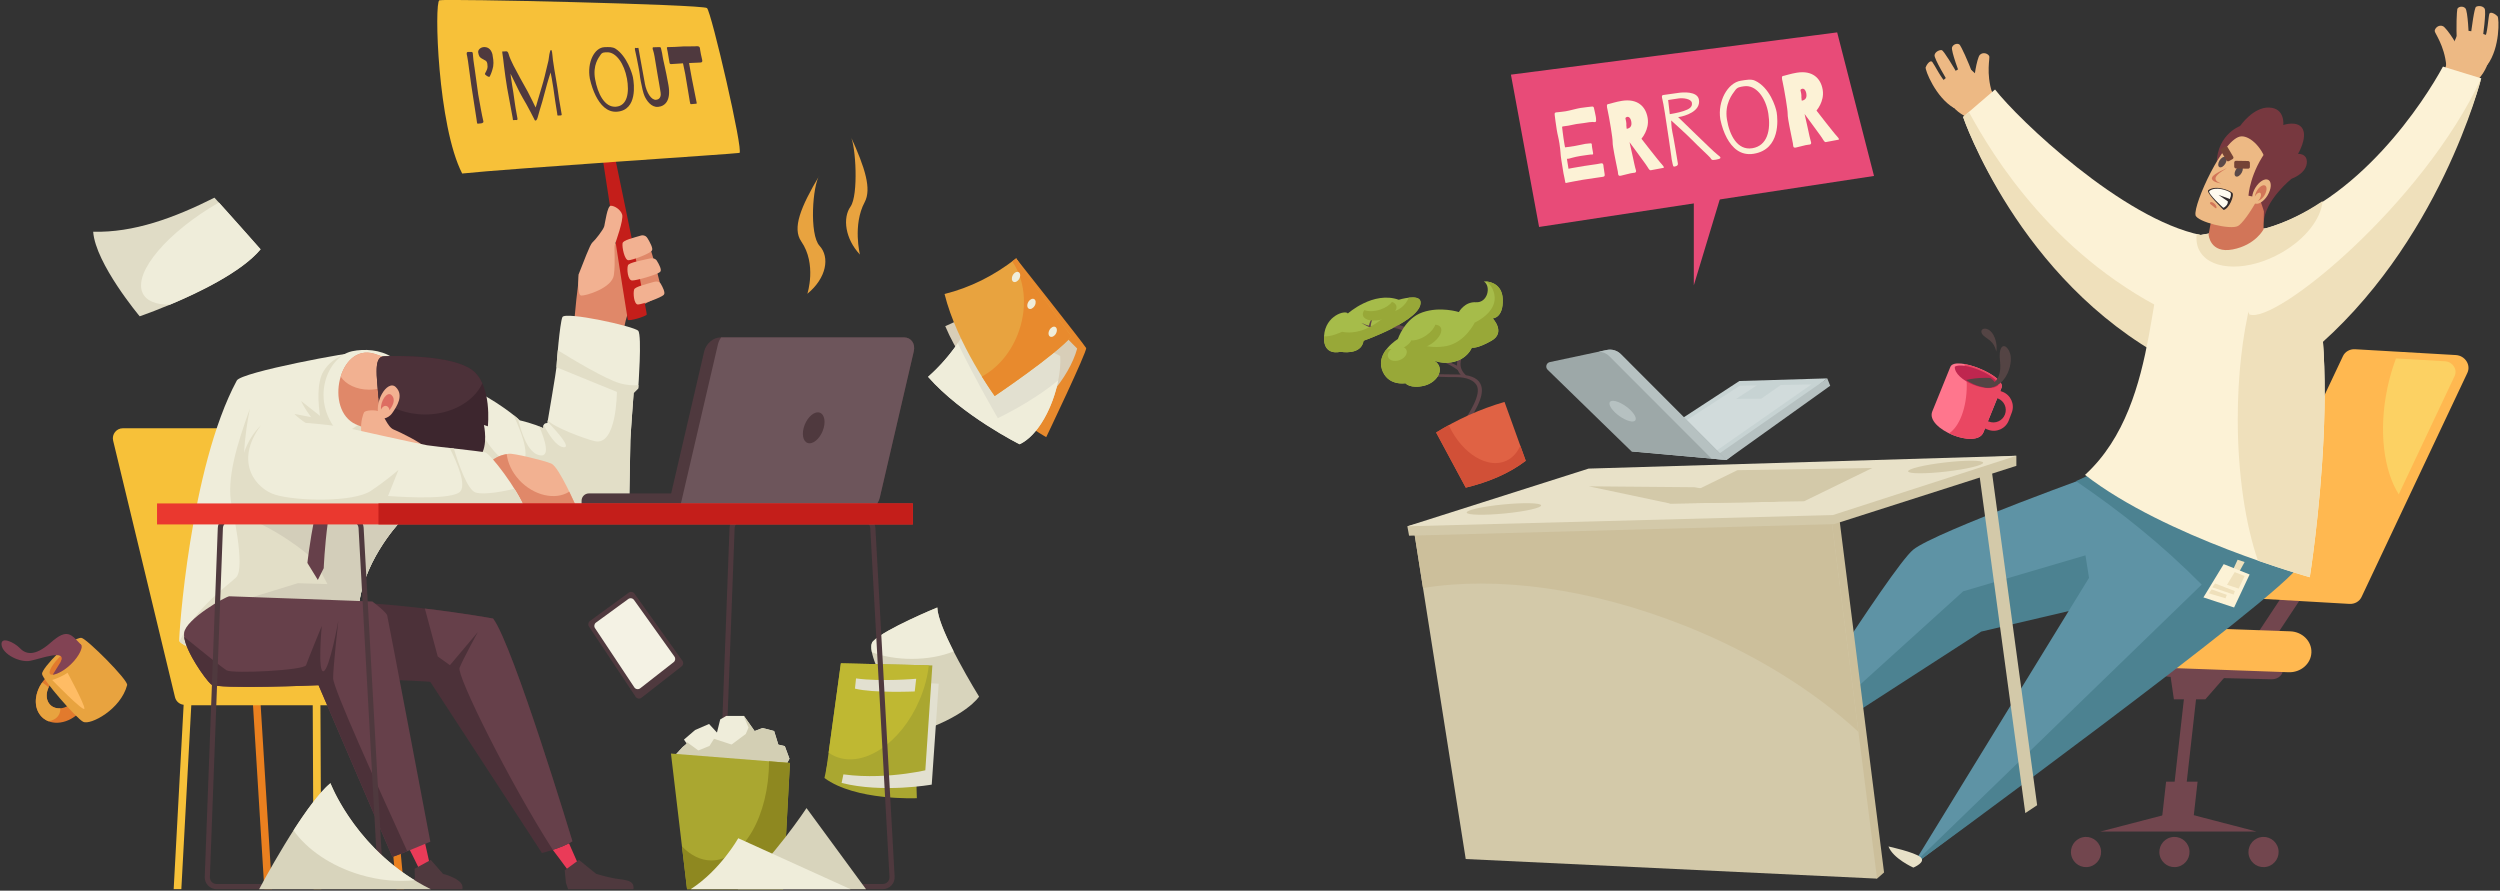 <svg width="828" height="295" viewBox="0 0 828 295" fill="none" xmlns="http://www.w3.org/2000/svg">
<rect x="0" y="0" width="828" height="295" fill="#333333" stroke="none"/>
<g clip-path="url(#clip0_151_2182)">
<path d="M651.305 22.128C652.95 22.663 657.963 28.085 660.563 31.48L651.939 39.039C645.192 36.212 642.125 28.374 643.214 27.027C644.303 25.68 649.671 21.594 651.316 22.128H651.305Z" fill="#EDB984"/>
<path d="M658.83 18.566C659.141 19.167 657.707 24.244 659.797 30.701L653.939 28.686C653.373 26.916 654.784 19.189 655.695 18.21C656.718 17.119 658.374 17.698 658.819 18.566H658.83Z" fill="#EDB984"/>
<path d="M649.105 14.881C649.483 15.359 651.75 19.924 653.528 24.978L649.171 24.834C649.171 24.834 646.126 16.862 646.515 15.693C646.904 14.524 648.549 14.179 649.094 14.881H649.105Z" fill="#EDB984"/>
<path d="M643.114 16.617C643.77 16.762 646.748 21.727 649.438 26.392L644.992 26.76C644.992 26.76 640.524 19.423 640.724 18.243C640.924 17.074 642.458 16.462 643.125 16.606L643.114 16.617Z" fill="#EDB984"/>
<path d="M647.171 35.8C641.036 32.204 637.524 23.097 637.779 22.295C638.035 21.494 639.291 19.679 639.991 20.547C640.691 21.416 643.181 26.403 644.314 27.038C645.448 27.673 652.806 30.678 652.772 30.89C652.739 31.102 647.16 35.788 647.16 35.788L647.171 35.8Z" fill="#EDB984"/>
<path d="M814.674 10.55C813.374 11.686 810.884 18.644 809.817 22.785L820.709 26.348C825.811 21.093 825.566 12.677 824.043 11.864C822.521 11.051 815.974 9.403 814.674 10.539V10.55Z" fill="#EDB984"/>
<path d="M806.361 10.227C806.305 10.895 809.606 15.014 810.217 21.772L814.819 17.62C814.652 15.771 810.328 9.214 809.106 8.669C807.739 8.068 806.45 9.248 806.372 10.227H806.361Z" fill="#EDB984"/>
<path d="M813.863 3.024C813.707 3.614 813.407 8.702 813.74 14.057L817.686 12.22C817.686 12.22 817.364 3.692 816.552 2.768C815.741 1.844 814.096 2.178 813.852 3.024H813.863Z" fill="#EDB984"/>
<path d="M820.053 2.267C819.509 2.668 818.697 8.39 818.064 13.745L822.299 12.342C822.299 12.342 823.532 3.837 822.899 2.835C822.265 1.833 820.609 1.877 820.053 2.278V2.267Z" fill="#EDB984"/>
<path d="M823.821 21.505C828.056 15.783 827.733 6.03 827.178 5.395C826.622 4.761 824.766 3.581 824.455 4.65C824.144 5.729 823.81 11.296 823.01 12.32C822.21 13.344 816.619 19.011 816.73 19.189C816.841 19.367 823.81 21.494 823.81 21.494L823.821 21.505Z" fill="#EDB984"/>
<path d="M741.142 219.326H718.213L719.992 231.617H730.417L741.142 219.326Z" fill="#72464E"/>
<path d="M728.716 219.248H724.693L719.747 263.29H723.759L728.716 219.248Z" fill="#72464E"/>
<path d="M474.599 118.707C479.923 119.441 482.713 121.2 482.713 121.2L484.013 123.471C481.368 121.289 478.222 119.709 474.599 118.707Z" fill="#60454A"/>
<path d="M660.764 29.632L650.172 38.727C650.172 38.727 668.588 92.288 718.725 118.506L728.927 77.838C702.964 72.505 668.521 39.629 660.752 29.632H660.764Z" fill="#FCF2D6"/>
<path d="M652.094 37.08L650.183 38.739C650.183 38.739 668.355 92.578 718.013 119.141L721.692 105.002C680.803 86.154 659.897 51.475 652.094 37.08Z" fill="#EFE0BB"/>
<path d="M608.471 10.728L500.418 24.722L509.743 75.166L620.674 58.277L608.471 10.728Z" fill="#E84B78"/>
<path d="M560.991 55.772V94.504L573.416 53.39L560.991 55.772Z" fill="#E84B78"/>
<path d="M451.615 112.84C450.837 117.838 443.957 116.502 443.957 116.502C443.957 116.502 438.078 118.172 438.522 111.281C438.967 104.39 445.735 102.608 446.402 103.833C446.402 103.833 454.838 96.274 463.263 99.28C463.263 99.28 470.165 97.164 470.476 99.948C471.143 105.948 451.615 112.84 451.615 112.84Z" fill="#A6BC4A"/>
<path d="M752.345 218.079L718.435 217.267C716.313 217.211 714.601 218.714 714.601 220.618C714.601 222.521 716.324 224.102 718.435 224.158L752.345 224.971C754.468 225.026 756.18 223.523 756.18 221.62C756.18 219.716 754.457 218.135 752.345 218.079Z" fill="#72464E"/>
<path d="M765.082 193.62H758.391L746.921 210.954H753.612L765.082 193.62Z" fill="#72464E"/>
<path d="M758.536 209.095L714.379 207.503C710.355 207.358 706.966 210.275 706.81 214.016C706.654 217.756 709.789 220.907 713.812 221.052L757.969 222.644C761.992 222.788 765.382 219.872 765.538 216.131C765.693 212.39 762.559 209.24 758.536 209.095Z" fill="#FFB850"/>
<path d="M813.351 117.593L779.998 115.667C778.264 115.567 776.685 116.469 775.985 117.949L740.931 192.195C739.697 194.822 741.709 197.917 744.776 198.084L778.13 200.01C779.864 200.111 781.442 199.209 782.143 197.728L817.197 123.483C818.431 120.855 816.419 117.76 813.351 117.593Z" fill="#FFB850"/>
<path d="M809.795 119.653L793.546 118.718C792.401 121.779 791.434 125.052 790.712 128.481C787.744 142.576 789.456 155.79 794.468 163.717L812.974 124.529C813.996 122.358 812.329 119.798 809.784 119.653H809.795Z" fill="#FCD163"/>
<path d="M698.43 155.512C698.43 155.512 640.958 176.064 633.645 182.064C626.32 188.065 583.953 255.853 583.953 255.853L655.306 208.728L711.078 194.177L715.401 164.842L698.43 155.512Z" fill="#5E93A5"/>
<path d="M702.32 180.506L650.216 195.836L584.03 255.731C583.986 255.798 583.953 255.853 583.953 255.853L656.173 209.184L736.707 190.291L702.32 180.517V180.506Z" fill="#4C8291"/>
<path d="M633.289 286.847C633.289 286.847 756.635 194.856 760.325 186.194C764.015 177.533 709.522 162.492 709.522 162.492L689.883 178.758L691.883 191.382L633.289 286.859V286.847Z" fill="#5E93A5"/>
<path d="M701.019 153.174L687.56 159.353C702.531 169.551 715.801 180.149 729.205 193.62L633.678 286.202L633.278 286.848C633.278 286.848 757.636 196.025 761.314 187.364C765.004 178.702 701.008 153.174 701.008 153.174H701.019Z" fill="#4C8291"/>
<path d="M690.561 157.282C717.18 177.945 764.993 191.171 764.993 191.171C764.993 191.171 778.631 106.104 760.559 77.949C757.569 73.284 727.838 76.836 721.192 79.931C709.966 85.152 717.18 132.957 690.561 157.282Z" fill="#FCF2D6"/>
<path d="M756.269 76.123C747.444 85.486 741.142 110.001 741.142 138.757C741.142 157.06 743.687 173.625 747.822 185.671C757.969 189.223 764.993 191.171 764.993 191.171C764.993 191.171 778.63 106.104 760.559 77.949C759.992 77.058 758.447 76.468 756.28 76.123H756.269Z" fill="#EFE0BB"/>
<path d="M809.106 22.05L821.787 25.947C821.787 25.947 807.361 80.398 764.326 116.168C746.499 122.659 731.85 82.324 749.678 75.834C781.187 67.284 803.093 33.195 809.106 22.05Z" fill="#FCF2D6"/>
<path d="M744.988 104.111C747.511 114.676 757.702 119.664 764.982 117.014C808.028 81.233 821.776 25.958 821.776 25.958C802.415 67.517 753.501 107.685 744.976 104.122L744.988 104.111Z" fill="#EFE0BB"/>
<path d="M609.193 171.777L470.476 175.396L621.675 291L623.997 288.963L609.193 171.777Z" fill="#CCBF9B"/>
<path d="M606.67 172.846L468.253 175.396L485.447 284.51L621.675 291L606.67 172.846Z" fill="#D3C9A9"/>
<path d="M558.234 207.325C581.163 216.487 600.813 228.856 615.495 242.383L606.67 172.846L468.253 175.407L471.298 194.767C495.316 190.781 526.614 194.711 558.223 207.336L558.234 207.325Z" fill="#CCBF9B"/>
<path d="M670.778 269.291L674.701 266.686L659.719 156.28L655.473 156.47L670.778 269.291Z" fill="#D3C9A9"/>
<path d="M526.136 158.529L466.108 174.304L466.686 177.422L607.437 173.592L667.821 154.287V150.948L526.136 158.529Z" fill="#D3C9A9"/>
<path d="M526.136 155.2L466.108 174.304L607.037 170.586L667.821 150.948L526.136 155.2Z" fill="#E8E1C8"/>
<path d="M620.119 154.989L575.428 155.724L552.833 166.756L597.512 166.022L620.119 154.989Z" fill="#D3C9A9"/>
<path d="M561.168 161.368L526.181 161.067L553.288 166.801L588.954 166.166L561.168 161.368Z" fill="#D3C9A9"/>
<path d="M576.073 126.188L540.362 149.511L571.805 152.339L605.17 125.32L576.073 126.188Z" fill="#C7D3D3"/>
<path d="M576.217 127.758L552.032 143.466L568.148 149.512L599.924 127.335L576.217 127.758Z" fill="#D1DBDB"/>
<path d="M583.041 126.878L574.995 132.099L583.286 132.066L590.932 126.733L583.041 126.878Z" fill="#C7D3D3"/>
<path d="M605.192 125.32L568.537 150.836L571.805 152.339L606.17 127.758L605.192 125.32Z" fill="#B6C1C1"/>
<path d="M532.16 115.912L513.31 119.92C512.143 120.165 511.721 121.623 512.577 122.458L540.351 149.5L571.805 152.339L536.817 117.293C535.594 116.068 533.838 115.545 532.149 115.912H532.16Z" fill="#9DA8A8"/>
<path d="M532.994 117.972L566.87 151.905L571.805 152.35L536.828 117.304C535.606 116.079 533.849 115.556 532.16 115.923L529.526 116.48C530.815 116.514 532.071 117.037 533.005 117.972H532.994Z" fill="#B6C1C1"/>
<path d="M662.908 128.414C664.487 124.529 647.537 117.627 645.959 121.512L639.969 136.274C637.635 142.03 654.584 148.933 656.918 143.177L662.908 128.414Z" fill="#FF768D"/>
<path d="M650.594 120.566C651.105 122.715 651.394 125.097 651.394 127.624C651.394 135.083 648.916 141.396 645.504 143.522C649.983 145.693 655.629 146.339 656.907 143.188L662.897 128.426C663.998 125.709 656.018 121.512 650.594 120.566Z" fill="#EA4762"/>
<path d="M661.842 127.524C661.63 124.329 650.172 119.597 647.426 121.468C647.215 125.943 658.641 130.664 661.842 127.524Z" fill="#BF264F"/>
<path d="M663.231 129.773L661.853 129.238L660.763 131.665C660.919 131.71 661.075 131.732 661.23 131.788L661.675 131.955C663.798 132.767 664.853 135.15 664.042 137.265C663.231 139.392 660.852 140.449 658.741 139.636L658.296 139.469C657.996 139.358 657.729 139.202 657.474 139.035L656.373 141.485C656.496 141.54 656.607 141.618 656.729 141.663L658.429 142.319C661.175 143.377 664.253 141.997 665.309 139.247L666.298 136.653C667.354 133.903 665.976 130.819 663.231 129.762V129.773Z" fill="#EA4762"/>
<path d="M484.824 141.885L483.735 141.128C487.025 136.386 490.615 130.563 489.103 127.669C488.292 126.121 486.002 124.896 482.168 124.896C474.288 124.896 468.942 124.562 467.197 121.735C466.297 120.276 466.075 118.84 467.408 116.168L468.597 116.769C467.486 118.985 467.264 120.566 467.897 121.59C469.287 123.839 474.91 124.017 482.112 124.017C486.536 124.017 489.214 125.008 490.281 127.056C491.76 129.884 490.17 134.181 484.824 141.896V141.885Z" fill="#60454A"/>
<path d="M484.446 124.841C482.957 123.427 482.479 122.247 482.579 120.321C482.779 116.547 486.069 112.172 492.36 107.318L492.682 107.741C486.792 112.283 483.891 117.137 483.724 120.455C483.646 121.969 484.391 123.249 485.591 124.396L484.446 124.852V124.841Z" fill="#60454A"/>
<path d="M468.642 116.58L467.319 116.424C467.575 114.198 467.397 111.248 465.108 109.767C463.151 108.509 457.817 106.661 446.069 113.775L445.669 113.43C457.417 106.316 463.118 106.906 465.83 108.643C468.097 110.101 469.075 112.84 468.642 116.569V116.58Z" fill="#60454A"/>
<path d="M467.919 118.35L466.664 117.916C468.709 111.915 473.943 108.754 481.79 108.754V109.199C476.755 109.199 470.265 111.515 467.931 118.35H467.919Z" fill="#60454A"/>
<path d="M498.295 133.113C490.126 135.506 482.601 138.935 475.655 143.255L485.469 161.513C493.071 159.653 499.806 156.826 505.33 152.617L498.295 133.113Z" fill="#E06244"/>
<path d="M503.519 147.585C502.552 149.834 501.029 151.604 498.962 152.573C492.804 155.468 484.302 150.324 479.956 141.084C479.912 140.995 479.878 140.894 479.834 140.805C478.411 141.585 477.011 142.397 475.644 143.244L485.458 161.502C493.06 159.642 499.795 156.815 505.319 152.606L503.507 147.585H503.519Z" fill="#D15037"/>
<path d="M651.205 125.843C654.184 128.036 659.252 129.316 661.086 127.513C661.041 126.778 660.274 125.954 659.163 125.175C658.674 125.153 658.174 125.13 657.663 125.13C655.273 125.13 653.05 125.398 651.216 125.843H651.205Z" fill="#544444"/>
<path d="M633.7 287.348C633.7 287.348 626.965 284.354 625.464 280.346C625.464 280.346 634.067 282.216 636.067 283.886C638.068 285.556 633.7 287.348 633.7 287.348Z" fill="#E8E1C8"/>
<path d="M750.122 75.7C743.52 75.667 735.14 76.602 728.872 77.826C728.438 77.737 727.994 77.615 727.56 77.515C727.271 79.719 727.638 81.801 728.783 83.571C732.828 89.828 744.876 89.872 755.691 83.671C763.704 79.073 768.783 72.327 769.228 66.605C763.293 70.59 756.902 73.808 750.145 75.711L750.122 75.7Z" fill="#EFE0BB"/>
<path d="M734.262 56.284C733.151 44.951 741.92 41.733 741.92 41.733C741.92 41.733 746.243 35.399 751.567 35.621C756.891 35.844 756.224 41.4 756.224 41.4C756.224 41.4 761.103 39.73 762.659 42.735C764.215 45.73 761.103 50.963 761.103 50.963C761.103 50.963 764.426 50.74 763.993 54.18C763.548 57.62 759.003 59.179 759.003 59.179C759.003 59.179 750 66.293 749.733 73.852L747.51 66.315L734.273 56.295L734.262 56.284Z" fill="#77383F"/>
<path d="M750.011 60.615L749.678 75.967C749.678 75.967 747.021 81.166 739.475 82.614C731.928 84.061 731.484 77.715 731.484 77.715L733.484 66.727L750.011 60.615Z" fill="#D27558"/>
<path d="M727.16 71.28C727.627 73.418 738.697 76.279 741.253 74.832C743.809 73.384 752.123 60.281 750.9 54.714C749.678 49.159 745.388 45.04 742.354 45.162C736.474 45.385 726.382 67.718 727.16 71.269V71.28Z" fill="#EDB984"/>
<path d="M751.178 49.248C745.188 56.952 744.688 64.812 744.688 64.812L748.355 65.603L749.989 70.479L754.724 54.525L751.178 49.259V49.248Z" fill="#77383F"/>
<path d="M751.034 64.689C752.312 62.563 752.434 60.281 751.312 59.602C750.189 58.923 748.233 60.092 746.955 62.218C745.677 64.344 745.554 66.627 746.677 67.306C747.799 67.985 749.756 66.816 751.034 64.689Z" fill="#EDB984"/>
<path d="M750 64.667C750.811 63.309 750.911 61.873 750.222 61.461C749.533 61.049 748.311 61.806 747.499 63.153C746.688 64.512 746.588 65.948 747.277 66.36C747.966 66.772 749.189 66.014 750 64.667Z" fill="#D27558"/>
<path d="M748.433 65.825C748.933 65.001 748.989 64.133 748.566 63.877C748.144 63.621 747.41 64.088 746.91 64.912C746.41 65.736 746.355 66.604 746.777 66.86C747.199 67.117 747.933 66.649 748.433 65.825Z" fill="#EDB984"/>
<path d="M656.818 153.219C656.662 152.395 650.972 152.373 644.103 153.174C637.246 153.976 631.811 155.301 631.966 156.124C632.122 156.948 637.812 156.971 644.681 156.169C651.539 155.367 656.974 154.043 656.818 153.219Z" fill="#D3C9A9"/>
<path d="M510.421 167.358C510.22 166.534 504.53 166.422 497.728 167.09C490.926 167.758 485.569 168.972 485.769 169.785C485.969 170.608 491.66 170.72 498.462 170.052C505.263 169.384 510.621 168.17 510.421 167.358Z" fill="#D3C9A9"/>
<path d="M474.088 118.963C479.367 121.245 476.366 126.611 471.732 127.746C467.108 128.882 465.474 126.934 465.474 126.934C465.474 126.934 459.55 127.991 457.683 122.302C455.816 116.614 462.963 112.294 462.963 112.294C462.963 112.294 465.241 105.458 471.165 103.432C477.089 101.395 483.179 103.354 483.179 103.354C483.179 103.354 485.047 99.859 488.859 100.103C492.671 100.348 493.971 94.893 491.46 93.19C491.46 93.19 497.472 92.867 497.717 99.124C497.961 105.392 494.383 105.469 494.383 105.469C494.383 105.469 498.851 110.101 493.971 112.873C489.103 115.634 487.481 115.155 487.481 115.155C487.481 115.155 486.036 119.141 480.657 120.031C476.755 120.677 474.077 118.974 474.077 118.974L474.088 118.963Z" fill="#A6BC4A"/>
<path d="M450.892 106.95C453.671 108.731 455.66 109.01 455.66 109.01L457.161 108.453C455.071 108.431 452.982 107.919 450.892 106.95Z" fill="#60454A"/>
<path d="M455.616 103.299C453.349 106.728 453.349 108.03 453.349 108.03L454.016 108.542C453.871 107.563 454.271 105.948 455.616 103.288V103.299Z" fill="#60454A"/>
<path d="M540.029 135.84C538.095 133.959 535.361 132.578 533.916 132.768C532.471 132.957 532.871 134.627 534.794 136.508C536.728 138.39 539.462 139.77 540.907 139.581C542.352 139.392 541.952 137.722 540.018 135.84H540.029Z" fill="#B6C1C1"/>
<path d="M656.985 128.214C663.964 129.662 666.887 120.755 665.765 117.148C664.642 113.541 661.664 113.363 662.42 119.731C663.398 127.903 656.985 128.225 656.985 128.225V128.214Z" fill="#544444"/>
<path d="M661.186 116.413C661.608 113.842 660.586 110.925 659.341 109.756C657.196 107.752 655.029 109.433 656.996 111.203C658.474 112.528 660.341 112.996 661.186 116.413Z" fill="#544444"/>
<path d="M497.717 99.113C497.528 94.125 493.671 93.312 492.115 93.19C493.36 93.992 494.505 95.339 494.938 97.576C496.072 103.466 488.437 106.828 488.437 106.828C488.437 106.828 485.313 113.318 479.178 114.587C473.043 115.857 467.242 113.14 467.242 113.14C467.242 113.14 464.952 116.369 461.195 115.645C460.351 115.478 459.595 115.634 458.961 115.968C457.772 117.616 456.95 119.697 457.617 122.035C457.661 122.08 457.694 122.136 457.739 122.169C457.739 122.169 457.705 122.169 457.639 122.169C457.65 122.202 457.65 122.247 457.661 122.28C459.528 127.969 465.452 126.912 465.452 126.912C465.452 126.912 467.075 128.86 471.709 127.724C476.144 126.633 479.067 121.668 474.655 119.241C475.644 119.697 477.811 120.466 480.634 119.987C486.002 119.085 487.458 115.111 487.458 115.111C487.458 115.111 489.081 115.601 493.949 112.828C498.817 110.067 494.36 105.425 494.36 105.425C494.36 105.425 497.928 105.347 497.695 99.079L497.717 99.113Z" fill="#98A838"/>
<path d="M470.476 99.948C470.32 98.511 468.397 98.378 466.586 98.589C465.019 102.352 461.14 103.755 460.506 102.909C460.506 102.909 453.271 111.615 444.491 109.889C444.491 109.889 440.634 111.726 438.533 111.337C438.122 118.172 443.968 116.513 443.968 116.513C443.968 116.513 450.848 117.849 451.626 112.851C451.626 112.851 471.154 105.959 470.487 99.959L470.476 99.948Z" fill="#98A838"/>
<path d="M462.385 101.083C462.162 100.582 461.673 100.215 461.029 99.97C460.34 100.972 458.961 101.929 457.183 102.519C455.171 103.187 453.171 103.21 451.859 102.709C451.381 103.388 451.215 104.089 451.493 104.713C452.171 106.227 455.16 106.639 458.172 105.637C461.184 104.635 463.063 102.597 462.385 101.083Z" fill="#98A838"/>
<path d="M477 108.219C476.644 107.807 476.066 107.596 475.377 107.529C474.988 108.687 473.943 109.989 472.399 111.058C470.654 112.272 468.742 112.851 467.342 112.739C467.075 113.53 467.119 114.242 467.553 114.765C468.631 116.023 471.621 115.578 474.221 113.775C476.822 111.971 478.067 109.477 476.989 108.219H477Z" fill="#98A838"/>
<path d="M695.74 281.003C695.084 278.319 692.395 276.672 689.705 277.329C687.027 277.985 685.382 280.68 686.037 283.374C686.693 286.057 689.383 287.705 692.072 287.048C694.751 286.391 696.396 283.697 695.74 281.003Z" fill="#72464E"/>
<path d="M725.026 281.003C724.371 278.319 721.681 276.672 718.991 277.329C716.302 277.985 714.668 280.68 715.324 283.374C715.979 286.057 718.669 287.705 721.359 287.048C724.037 286.391 725.682 283.697 725.026 281.003Z" fill="#72464E"/>
<path d="M754.535 281.003C753.879 278.319 751.189 276.672 748.5 277.329C745.81 277.985 744.176 280.68 744.832 283.374C745.488 286.068 748.177 287.705 750.867 287.048C753.546 286.391 755.19 283.697 754.535 281.003Z" fill="#72464E"/>
<path d="M723.426 269.179H719.591L695.662 275.403H747.355L723.426 269.179Z" fill="#72464E"/>
<path d="M727.838 258.881H717.413L716.001 271.406H726.427L727.838 258.881Z" fill="#72464E"/>
<path d="M743.42 186.139L741.098 185.382L739.619 188.588L741.698 189.256L743.42 186.139Z" fill="#EFE0BB"/>
<path d="M745.076 190.269L736.485 186.84L729.772 197.862L739.931 201.202L745.076 190.269Z" fill="#FCF2D6"/>
<path d="M743.42 190.781L740.142 189.479L737.585 193.676L741.453 194.945L743.42 190.781Z" fill="#EFE0BB"/>
<path d="M740.175 195.769L733.64 193.242L732.684 194.511L739.786 196.927L740.175 195.769Z" fill="#EFE0BB"/>
<path d="M737.519 197.016L732.484 195.201L731.595 196.515L737.096 198.163L737.519 197.016Z" fill="#EFE0BB"/>
<path d="M465.841 115.99C465.408 114.799 463.685 114.342 461.996 114.966C460.306 115.589 459.284 117.059 459.717 118.239C460.151 119.43 461.873 119.887 463.563 119.263C465.252 118.64 466.275 117.17 465.841 115.99Z" fill="#A6BC4A"/>
<path d="M740.464 56.284C740.975 55.349 741.842 54.792 742.387 55.048C742.943 55.304 742.976 56.273 742.454 57.208C741.942 58.143 741.075 58.7 740.531 58.444C739.975 58.188 739.942 57.219 740.464 56.284Z" fill="#5A4949"/>
<path d="M740.564 53.256L744.554 53.323C744.888 53.323 745.165 53.612 745.165 53.957V55.26C745.188 55.605 744.91 55.883 744.576 55.872L740.586 55.806C740.253 55.806 739.975 55.516 739.975 55.171V53.868C739.953 53.523 740.231 53.245 740.564 53.245V53.256Z" fill="#754336"/>
<path d="M735.085 53.189C735.629 52.265 736.507 51.742 737.041 52.02C737.585 52.299 737.585 53.267 737.041 54.191C736.496 55.115 735.618 55.639 735.085 55.36C734.54 55.082 734.54 54.113 735.085 53.189Z" fill="#5A4949"/>
<path d="M737.763 48.725L739.653 51.92C739.808 52.187 739.697 52.543 739.397 52.71L738.252 53.345C737.952 53.512 737.574 53.434 737.419 53.167L735.529 49.972C735.374 49.705 735.485 49.348 735.785 49.181L736.93 48.547C737.23 48.38 737.608 48.458 737.763 48.725Z" fill="#754336"/>
<path d="M737.519 55.694C734.874 57.275 733.451 58.455 733.829 59.468C734.062 60.103 734.851 60.47 735.54 60.682L735.518 60.737C735.518 60.737 733.118 60.415 732.64 59.39C732.162 58.377 734.073 57.253 737.508 55.683L737.519 55.694Z" fill="#D27558"/>
<path d="M731.373 63.008C733.818 61.138 738.497 63.064 739.33 63.843C740.164 64.623 738.286 69.154 736.463 69.544C736.463 69.544 730.439 63.732 731.384 63.02L731.373 63.008Z" fill="#332B2B"/>
<path d="M731.739 63.265C733.818 61.572 737.941 63.12 738.686 63.777C739.43 64.433 737.919 68.43 736.341 68.809C736.341 68.809 730.95 63.921 731.739 63.265Z" fill="#FFFBF0"/>
<path d="M737.719 68.397L738.786 66.738L739.264 64.489L738.564 65.914L734.774 64.556L737.863 66.694L737.719 68.397Z" fill="#332B2B"/>
<path d="M733.284 67.328C732.695 66.861 732.106 66.782 731.962 67.161C731.817 67.54 732.328 67.773 732.917 68.252C733.506 68.72 733.94 69.254 734.084 68.876C734.229 68.497 733.873 67.796 733.284 67.328Z" fill="#D27558"/>
<path d="M516.522 47.712C516.111 45.151 515.911 44.951 515.589 42.947C515.266 40.954 515.022 38.984 514.911 38.049C514.811 37.414 515.055 37.269 515.422 37.214C515.589 37.191 515.755 37.191 515.922 37.169C516.422 37.091 517.034 37.091 518.523 36.857C519.945 36.623 522.157 35.967 523.446 35.755C524.814 35.532 526.525 35.399 527.148 35.299C527.781 35.199 527.892 35.488 527.992 36.123C528.103 36.824 528.37 37.592 528.526 38.627C528.57 38.928 528.637 39.295 528.626 39.874C528.659 40.275 528.47 40.409 528.237 40.442C528.003 40.475 527.681 40.398 527.481 40.386C526.97 40.364 525.969 40.531 524.58 40.754C523.747 40.888 522.88 40.954 522.046 41.088C521.746 41.132 521.446 41.188 521.157 41.266C520.668 41.377 520.045 41.511 519.412 41.622C518.612 41.745 517.845 41.845 517.645 41.867C517.278 41.923 517.345 42.09 517.423 42.58C517.511 43.114 517.645 44.628 517.834 45.786L518.145 47.745C518.201 48.113 518.256 48.447 518.345 48.803C518.612 48.803 518.912 48.747 519.245 48.692C519.812 48.636 520.646 48.502 521.568 48.346C522.791 48.146 524.269 47.779 525.058 47.645C525.858 47.523 526.336 47.545 526.703 47.478C527.07 47.422 527.159 47.578 527.203 47.812C527.236 48.046 527.203 48.224 527.303 48.847C527.403 49.482 527.481 49.772 527.614 50.606C527.681 51.041 527.603 51.152 527.403 51.185C527.27 51.208 527.025 51.141 526.792 51.185C526.258 51.275 525.558 51.319 523.458 51.653C521.335 51.998 519.945 52.488 519.59 52.555C519.356 52.588 519.223 52.61 519.156 52.588C519.056 52.599 518.99 52.61 518.956 52.588L519.49 55.906C519.59 55.895 519.723 55.872 519.845 55.817C520.079 55.783 520.401 55.694 520.768 55.639C521.535 55.516 523.18 55.215 524.68 54.971C525.769 54.792 527.548 54.581 528.87 54.358C529.47 54.258 529.959 54.147 530.26 54.102C530.826 54.013 530.971 54.291 531.038 54.692C531.071 54.893 531.082 55.16 531.115 55.36C531.226 56.028 531.304 56.73 531.46 57.698C531.604 58.633 531.049 58.522 529.982 58.689C528.892 58.867 525.692 59.312 524.136 59.557C522.546 59.813 519.345 60.459 518.912 60.537C518.845 60.537 518.79 60.593 518.723 60.604C518.423 60.648 518.412 60.381 518.367 60.081C518.278 59.724 518.201 59.257 518.134 58.856C518.067 58.455 517.956 58.132 517.834 57.442L517.1 52.889C516.778 50.896 516.922 50.261 516.511 47.701L516.522 47.712Z" fill="#FCF2D6"/>
<path d="M550.454 54.492C550.865 54.971 551.043 55.215 551.077 55.382C551.11 55.616 550.81 55.627 550.476 55.683C549.943 55.772 547.309 56.295 546.742 56.384C546.175 56.473 545.975 55.65 544.93 54.225C544.375 53.501 543.108 51.753 541.918 50.105L539.696 47.088C540.04 48.636 540.34 50.05 540.651 51.33C541.107 53.501 541.618 55.85 541.774 56.195C541.83 56.318 541.841 56.418 541.863 56.529C541.952 57.063 541.641 57.242 540.996 57.253C540.185 57.275 537.617 58.065 536.761 58.21C536.128 58.31 535.995 58.065 535.917 57.598C535.883 57.397 535.872 57.13 535.828 56.83C535.706 56.062 534.716 51.619 534.294 48.925C534.161 48.09 534.083 47.422 534.105 47.077C534.127 46.387 533.849 44.461 533.516 42.368C533.127 39.941 532.638 37.325 532.405 36.312C532.327 36.056 532.282 35.788 532.249 35.588C532.06 34.43 532.482 34.497 532.816 34.441C533.183 34.386 535.183 33.718 537.139 33.406C542.319 32.571 545.086 35.232 545.708 39.084C546.031 41.077 545.486 42.769 544.897 43.982C544.564 44.684 544.13 45.363 543.652 45.953L546.653 49.805C548.231 51.798 549.899 53.924 550.476 54.503L550.454 54.492ZM539.662 42.346C540.118 42.034 540.474 41.466 540.307 40.431C540.085 39.039 539.473 38.627 538.94 38.705C538.706 38.739 538.495 38.883 538.351 39.073C538.273 39.184 538.618 40.086 538.651 40.932C538.618 41.377 538.651 41.756 538.706 42.112C538.718 42.212 538.706 42.312 538.718 42.413C538.729 42.513 538.773 42.58 538.795 42.669C539.129 42.613 539.418 42.502 539.662 42.323V42.346Z" fill="#FCF2D6"/>
<path d="M553.866 43.648C554.233 45.084 555.578 53.289 555.711 54.124C555.845 54.959 554.944 55.104 554.522 55.171C554.122 55.238 554.066 54.67 553.977 54.303C553.9 54.047 553.777 53.445 553.655 52.755C553.6 52.421 553.544 52.087 553.533 51.753C553.444 51.018 552.255 42.747 551.41 37.436C551.043 35.143 550.732 33.417 550.599 33.005C550.521 32.749 550.488 32.515 550.454 32.315C550.343 31.614 550.565 31.514 550.932 31.458C551.366 31.391 554.5 30.99 555.856 30.768C557.245 30.545 562.224 30.122 562.691 33.039C563.325 36.958 557.912 38.449 556.245 38.717C555.978 38.761 555.811 38.783 555.778 38.761C556.122 39.017 567.337 50.128 568.726 51.13C569.571 51.742 569.782 52.009 569.815 52.21C569.826 52.31 569.737 52.388 569.682 52.466C569.504 52.633 568.848 52.8 568.226 52.9C566.837 53.123 566.903 52.9 566.459 52.265C566.103 51.775 562.402 48.413 560.446 46.376C559.468 45.341 557.712 43.749 556.234 42.379L553.488 39.885L553.566 41.244C553.588 42.023 553.733 42.958 553.877 43.648H553.866ZM554.678 37.514C555.6 37.336 556.745 37.08 557.623 36.768C559.335 36.189 560.59 35.544 560.357 34.074C560.124 32.649 557.267 32.393 555.934 32.605C555.1 32.705 554.266 32.838 553.611 32.95L552.488 33.128L553.033 37.815C553.6 37.726 554.122 37.637 554.689 37.514H554.678Z" fill="#FCF2D6"/>
<path d="M588.432 37.191C588.798 39.451 589.754 49.493 580.83 50.929C576.35 51.653 573.65 48.814 571.971 45.775C571.005 43.982 570.271 41.923 569.771 39.518C568.815 33.54 572.194 27.439 576.539 26.738C578.362 26.448 579.952 26.125 581.23 26.704C586.12 28.953 588.143 35.444 588.432 37.203V37.191ZM585.675 37.637C584.808 32.215 581.496 27.951 577.551 28.586C576.328 28.786 575.372 28.831 574.617 30.011C573.805 31.124 571.127 34.319 571.96 39.54C572.794 44.762 575.428 49.894 580.363 49.092C585.342 48.291 586.542 43.092 585.675 37.637Z" fill="#FCF2D6"/>
<path d="M608.437 45.162C608.86 45.641 609.027 45.886 609.06 46.053C609.093 46.287 608.793 46.298 608.46 46.354C607.926 46.443 605.292 46.966 604.725 47.055C604.158 47.144 603.958 46.32 602.914 44.895C602.358 44.172 601.091 42.424 599.902 40.776L597.679 37.759C598.034 39.306 598.323 40.72 598.635 42.001C599.09 44.172 599.602 46.521 599.757 46.866C599.813 46.988 599.824 47.088 599.846 47.2C599.935 47.734 599.624 47.912 598.979 47.923C598.168 47.946 595.6 48.736 594.745 48.881C594.111 48.981 593.967 48.736 593.9 48.269C593.867 48.068 593.856 47.801 593.811 47.5C593.689 46.732 592.7 42.29 592.266 39.596C592.133 38.761 592.055 38.093 592.077 37.748C592.099 37.058 591.822 35.132 591.488 33.039C591.099 30.612 590.61 27.995 590.377 26.982C590.299 26.726 590.254 26.459 590.221 26.259C590.032 25.101 590.455 25.168 590.788 25.112C591.155 25.056 593.155 24.388 595.111 24.077C600.291 23.242 603.058 25.902 603.681 29.754C604.003 31.747 603.458 33.439 602.869 34.653C602.536 35.354 602.102 36.033 601.624 36.623L604.625 40.475C606.203 42.468 607.871 44.595 608.449 45.173L608.437 45.162ZM597.634 33.028C598.09 32.716 598.446 32.148 598.279 31.113C598.057 29.721 597.445 29.309 596.912 29.387C596.679 29.42 596.467 29.565 596.323 29.754C596.245 29.866 596.59 30.767 596.623 31.614C596.59 32.059 596.623 32.437 596.679 32.794C596.69 32.894 596.679 32.994 596.69 33.094C596.701 33.194 596.745 33.261 596.767 33.35C597.101 33.295 597.39 33.183 597.634 33.005V33.028Z" fill="#FCF2D6"/>
</g>
<g clip-path="url(#clip1_151_2182)">
<path d="M273.06 257.68C283.37 265.29 303.66 264.36 303.66 264.36C303.66 264.36 302.98 244.47 303.83 240.43L277.29 237.32L273.06 257.68Z" fill="#AAA730"/>
<path d="M302.36 243C319.92 237.56 324.27 230.72 324.27 230.72C324.27 230.72 310.6 208.66 310.44 201.2C310.44 201.2 293.04 208.35 289.15 212.39C285.27 216.43 302.36 243 302.36 243Z" fill="#D8D4BC"/>
<path d="M310.44 201.2C310.44 201.2 293.04 208.35 289.15 212.39C288.51 213.06 288.45 214.34 288.78 216.02C292.47 217.4 297.03 218.22 301.97 218.22C307.22 218.22 312.04 217.29 315.84 215.75C312.99 210.14 310.5 204.36 310.43 201.2H310.44Z" fill="#EFEDDA"/>
<path d="M278.74 259.31C292.39 262.76 308.59 259.86 308.59 259.86L310.9 226.45L285.91 225.05L278.74 259.31Z" fill="#E2E0D0"/>
<path d="M273.61 255.35C288.76 259.31 306.47 255.12 306.47 255.12L308.8 220.39L278.5 219.69L273.61 255.35Z" fill="#AAA730"/>
<path d="M30.86 76.75C31.64 87.34 46.27 104.76 46.27 104.76C46.27 104.76 76.36 94.49 86.3 82.57C86.3 82.57 73.99 68.61 71.02 65.47C57.63 72.21 44.25 77.1 30.87 76.75H30.86Z" fill="#E0DCC6"/>
<path d="M359.72 115.26C359.28 114.3 336.55 85.58 336.55 85.58L324.61 100.43L334.01 135.56C340.22 141.35 346.51 144.78 346.51 144.78C346.51 144.78 360.17 116.22 359.73 115.27L359.72 115.26Z" fill="#E88A2D"/>
<path d="M313.07 108.03C319.7 123.85 334.69 138.86 334.69 138.86C343.83 137.79 354.19 124.96 356.76 115.44C356.76 115.44 336.5 95.18 334.69 92.73C328.27 99.59 321.06 104.66 313.07 108.03Z" fill="#D8CEB8"/>
<path d="M307.38 124.81C318.71 137.69 337.7 147.14 337.7 147.14C346.02 143.21 351.75 127.75 351.15 117.91C351.15 117.91 325.49 105.16 322.99 103.43C319.09 111.98 313.87 119.08 307.38 124.82V124.81Z" fill="#E2E0D0"/>
<path d="M330.48 138.49C330.48 138.49 323.26 126.15 317.21 113.68C314.35 117.84 311.07 121.55 307.38 124.81C318.71 137.69 337.7 147.14 337.7 147.14C343.97 144.18 348.76 134.68 350.49 125.96C341.65 133.28 330.48 138.49 330.48 138.49Z" fill="#EFEDDA"/>
<path d="M312.83 97.36C316.95 114.01 329.45 131.15 329.45 131.15C329.45 131.15 349.93 117.36 354.86 111.41C354.86 111.41 337.96 88.27 336.55 85.58C329.15 91.37 321.24 95.27 312.84 97.37L312.83 97.36Z" fill="#E8A33F"/>
<path d="M336.55 85.57C336.12 85.91 335.68 86.22 335.24 86.55C339.28 92.43 340.4 101.01 337.55 109.42C335.19 116.4 330.57 121.81 325.2 124.71C327.66 128.68 329.45 131.15 329.45 131.15C329.45 131.15 349.93 117.36 354.86 111.41C354.86 111.41 337.96 88.27 336.55 85.58V85.57Z" fill="#E88A2D"/>
<path d="M349.73 110.47C350.21 109.59 350.12 108.61 349.53 108.29C348.94 107.97 348.07 108.42 347.58 109.3C347.1 110.18 347.19 111.16 347.79 111.48C348.38 111.8 349.25 111.35 349.74 110.47H349.73Z" fill="#EFEDDA"/>
<path d="M342.71 101.23C343.19 100.35 343.1 99.37 342.5 99.05C341.91 98.73 341.04 99.18 340.55 100.06C340.07 100.94 340.16 101.92 340.75 102.24C341.34 102.56 342.21 102.11 342.7 101.23H342.71Z" fill="#EFEDDA"/>
<path d="M337.58 92.32C338.06 91.44 337.97 90.46 337.38 90.14C336.79 89.82 335.91 90.27 335.43 91.15C334.95 92.03 335.04 93.01 335.63 93.33C336.22 93.65 337.09 93.2 337.58 92.32Z" fill="#EFEDDA"/>
<path d="M278.5 219.69L274.44 249.28C275.12 249.76 275.85 250.18 276.63 250.51C285.92 254.49 298.4 246.17 304.52 231.91C306.19 228.02 307.21 224.09 307.62 220.36L278.5 219.69Z" fill="#BFB832"/>
<path d="M86.3 82.57C86.3 82.57 76.82 71.83 72.49 67.07C55.59 76.79 44.29 90.01 47.16 96.87C48.32 99.64 51.63 100.95 56.28 100.91C65.97 96.85 80.08 90.04 86.3 82.58V82.57Z" fill="#EFEDDA"/>
<path d="M195.06 207.49L210.51 230.77C210.94 231.42 211.84 231.57 212.46 231.09L225.76 220.7C226.33 220.26 226.45 219.44 226.03 218.86L210.13 196.6C209.69 195.99 208.84 195.85 208.24 196.29L195.4 205.66C194.82 206.08 194.67 206.89 195.07 207.49H195.06Z" fill="#4F393E"/>
<path d="M197.06 208.03L210.08 227.65C210.51 228.3 211.41 228.45 212.03 227.97L223.11 219.31C223.68 218.87 223.8 218.05 223.38 217.47L209.98 198.7C209.54 198.09 208.69 197.95 208.09 198.39L197.39 206.2C196.81 206.62 196.66 207.43 197.06 208.03Z" fill="#F4F2E4"/>
<path d="M283.52 224.69C291.56 225.83 303.44 224.81 303.44 224.81L302.96 229.01C302.96 229.01 289.16 229.6 283.16 228.07L283.52 224.68V224.69Z" fill="#E2E0D0"/>
<path d="M23.45 233.17C20.85 235.22 17.57 235.06 16.13 232.81C14.73 230.62 15.57 227.27 18 225.2C17.4 224.63 16.79 224.1 16.19 223.6C12.08 227.05 10.63 232.69 12.98 236.37C15.39 240.13 20.86 240.4 25.19 236.98C25.5 236.74 25.78 236.48 26.06 236.22C25.53 235.05 24.86 233.84 24.08 232.6C23.88 232.8 23.67 233 23.44 233.18L23.45 233.17Z" fill="#E27A2D"/>
<path d="M42.11 226.9C39.97 235.04 29.91 240.24 27.58 239.08C25.25 237.92 14.08 225.04 13.92 223.2C13.76 221.36 23.68 210.97 26.98 211.27C28.63 211.42 42.53 225.28 42.11 226.9Z" fill="#E8A33F"/>
<path d="M26.82 213.5C26.02 212.78 23.08 214.38 20.27 217.08C17.45 219.78 15.82 222.55 16.62 223.27C17.42 223.99 20.63 222.72 23.45 220.03C26.27 217.33 27.63 214.22 26.83 213.5H26.82Z" fill="#E27A2D"/>
<path d="M26.82 213.5C26.25 212.99 24.63 213.64 22.72 215.02C22.37 215.6 22 216.2 21.63 216.81C20.09 219.29 18.58 221.55 17.47 223.46C18.82 223.36 21.25 222.13 23.44 220.03C26.26 217.33 27.62 214.22 26.82 213.5Z" fill="#824354"/>
<path d="M12.98 236.36C13.75 237.56 14.84 238.41 16.1 238.89C17.56 238.63 18.74 237.96 19.41 236.88C19.83 236.21 20.01 235.43 19.99 234.59C18.41 234.71 16.96 234.11 16.13 232.81C15.21 231.37 15.26 229.42 16.11 227.66C15.47 227.08 14.75 226.53 13.98 226.02C11.65 229.33 11.13 233.46 12.99 236.37L12.98 236.36Z" fill="#E8A33F"/>
<path d="M17.28 225.21C20.66 224.15 22.36 222.81 22.36 222.81C22.36 222.81 28.01 233.18 27.96 234.67C27.91 236.16 17.28 225.21 17.28 225.21Z" fill="#FFBC64"/>
<path d="M16.8 212.83C11.24 217.76 8.32 216.5 6.54 214.63C4.76 212.76 0.14 210.55 0.52 213.62C0.9 216.69 6.54 219.53 10.01 218.86C13.48 218.18 22.39 214.71 20.05 219.35L26.82 213.5C23.57 210.17 22.37 207.9 16.8 212.83Z" fill="#824354"/>
<path d="M133.84 294.49H131.29L125.3 230.7L127.85 230.73L133.84 294.49Z" fill="#EA801F"/>
<path d="M90.09 294.49H87.55L83.69 231.9L86.23 231.94L90.09 294.49Z" fill="#EA801F"/>
<path d="M106.41 294.49H103.86L103.57 232.28L106.12 232.32L106.41 294.49Z" fill="#F7C139"/>
<path d="M60.06 294.49H57.52L60.99 230.28L63.53 230.32L60.06 294.49Z" fill="#F7C139"/>
<path d="M74.59 141.84H40.69C38.55 141.84 36.97 143.84 37.47 145.93L57.96 230.91C58.32 232.4 59.65 233.44 61.18 233.44H95.08C97.22 233.44 98.8 231.44 98.3 229.35L77.81 144.37C77.45 142.88 76.12 141.84 74.59 141.84Z" fill="#F7C139"/>
<path d="M121.3 223.91H63.55C60.88 223.91 58.71 226.08 58.71 228.75C58.71 231.42 60.88 233.59 63.55 233.59H121.3C123.97 233.59 126.14 231.42 126.14 228.75C126.14 226.08 123.97 223.91 121.3 223.91Z" fill="#F7C139"/>
<path d="M213.77 78.39C212.69 77.74 198.61 82.07 196.88 82.94C195.15 83.81 192.77 89.44 192.12 90.74C191.47 92.04 190.17 106.12 190.17 107.2L206.41 110.02C206.41 110.02 207.71 102.44 209.01 102.44C210.31 102.44 219.19 98.11 219.19 96.81C219.19 95.51 214.86 79.05 213.78 78.4L213.77 78.39Z" fill="#E08869"/>
<path d="M292.38 294.49H241.22C240.15 294.49 239.14 294.06 238.4 293.29C237.65 292.52 237.26 291.5 237.3 290.42L241.62 174.87C241.7 172.75 243.42 171.09 245.54 171.09H286.01C288.09 171.09 289.81 172.72 289.93 174.8L296.3 290.35C296.36 291.44 295.98 292.47 295.23 293.26C294.48 294.05 293.47 294.49 292.38 294.49ZM245.53 172.79C244.33 172.79 243.35 173.73 243.31 174.93L238.99 290.48C238.97 291.09 239.19 291.67 239.61 292.11C240.03 292.55 240.6 292.79 241.21 292.79H292.37C292.99 292.79 293.56 292.54 293.99 292.09C294.42 291.64 294.63 291.05 294.6 290.44L288.23 174.89C288.16 173.71 287.19 172.79 286.01 172.79H245.54H245.53Z" fill="#4F393E"/>
<path d="M207.92 105.89C207.71 105.27 197.09 36.16 197.09 36.16L200.12 34.86C200.12 34.86 214.41 103.51 214.2 104.16C213.98 104.81 208.14 106.54 207.92 105.89Z" fill="#C41E1A"/>
<path d="M211.39 109.57C210.09 108.05 187.14 103.07 186.27 105.02C185.4 106.97 184.32 120.61 184.32 121.48C184.32 122.35 181.29 140.1 181.29 140.1C179.56 140.1 179.99 141.83 179.99 141.83C176.96 140.31 172.19 139.23 172.19 139.23C172.19 139.23 165.26 132.73 152.48 126.89L152.91 168.68H208.35C208.35 168.68 208.78 146.81 208.78 145.73C208.78 144.65 209.86 130.14 209.86 130.14L211.38 128.62C211.38 128.62 212.68 111.08 211.38 109.56L211.39 109.57Z" fill="#EFEDDA"/>
<path d="M205.18 126.9C200.4 125.49 189.73 119.09 184.74 116.01C184.48 118.82 184.31 121.15 184.31 121.49C184.31 121.52 184.31 121.56 184.31 121.63L204.31 129.8C204.31 129.8 204.31 147.85 196.95 146.11C193.64 145.33 183.12 141.39 181.44 139.19C181.41 139.37 181.38 139.53 181.36 139.66C184.56 143.01 189.27 148.33 186.7 148.13C184.19 147.94 181.54 143.6 180.07 140.75C179.84 141.24 179.99 141.85 179.99 141.85C179.55 141.63 179.08 141.42 178.59 141.23C180.42 145.48 182.56 151.8 178.47 150.73C174.84 149.78 172.72 143.57 171.59 138.72C171.24 138.42 170.73 137.99 170.06 137.46C172.91 143.51 176.79 153.56 171.25 153.76C164.2 154.02 157.61 141.88 152.49 127.34L152.92 168.7H208.36C208.36 168.7 208.79 146.83 208.79 145.75C208.79 144.67 209.87 130.16 209.87 130.16L211.39 128.64C211.39 128.64 211.42 128.24 211.47 127.56C209.67 127.7 207.52 127.6 205.19 126.91L205.18 126.9Z" fill="#E2DEC7"/>
<path d="M131.96 274.46C133.2 276.07 140.35 290.88 140.35 290.88L142.79 288.3L138.85 270.57L131.96 274.47V274.46Z" fill="#EA3B58"/>
<path d="M179.19 276.61C180.63 277.91 190.31 291.19 190.31 291.19L192.48 288.45L185.55 272.71L179.2 276.61H179.19Z" fill="#EA3B58"/>
<path d="M153.11 294.51H136.24C135.6 293.21 136.32 291.71 137.42 290.9L137.32 287.72L142.68 284.8L146.73 289.43C146.73 289.43 154.12 291.22 153.11 294.51Z" fill="#4F393E"/>
<path d="M209.8 294.51H188.16L187.44 292.42L187.03 288.24L191.75 284.8L197.46 289.43C197.46 289.43 200.83 290.44 203.42 290.92C206.63 291.52 210.22 291.22 209.8 294.5V294.51Z" fill="#4F393E"/>
<path d="M154.87 127.76C152.05 125.59 123.25 116.5 119.79 116.5C116.33 116.5 79.95 123.21 78.43 126.03C62.87 154.94 59.16 211.13 59.37 212.22C59.59 213.3 64.13 215.04 64.13 215.04L118.7 202.7C119.35 186.89 132.13 173.25 132.13 173.25L156.6 168.49C156.6 168.49 157.68 129.94 154.87 127.78V127.76Z" fill="#EFEDDA"/>
<path d="M154.87 127.76C152.88 126.23 137.89 121.23 128.06 118.44C114.38 113.18 107.8 120.65 106.44 124.44C103.12 133.68 109.4 150.35 108.46 154.61C106.35 164.19 87.09 163.71 82.76 159.81C78.43 155.91 82.76 135.34 82.76 135.34C78.52 147.12 74.93 158.57 76.7 167.39C76.7 167.39 81.46 187.96 78.22 191.21C75.62 193.81 65.09 200.87 59.45 212.38C60.04 213.46 64.14 215.03 64.14 215.03L118.71 202.69C119.36 186.88 132.14 173.24 132.14 173.24L156.61 168.48C156.61 168.48 157.69 129.93 154.88 127.77L154.87 127.76Z" fill="#E2DEC7"/>
<path d="M82.18 171.65C95.32 177.14 104.27 185.65 104.27 185.65L108.46 193.45L98.64 193.16L82.18 198.21L110.12 204.63L118.7 202.69C119.35 186.88 132.13 173.24 132.13 173.24L140.68 171.57L141.66 169.19L82.18 171.64V171.65Z" fill="#D3CEBA"/>
<path d="M111.34 150.5C104.84 158.95 101.81 186.45 101.81 186.45L105.27 192.08L107.22 188.18C107.22 188.18 108.3 160.03 114.8 151.58L111.34 150.5Z" fill="#66404A"/>
<path d="M113.09 144.41C101.98 133.1 108.41 118.09 116.6 116.33C124.79 114.58 137.85 117.69 134.34 133.49C130.83 149.28 125.76 152.79 125.76 152.79L122.45 140.31L120.11 139.73L113.09 144.41Z" fill="#EFEDDA"/>
<path d="M179.48 282.52C179.48 282.52 186.41 280.79 189.59 278.62C189.59 278.62 169.96 213.66 163.32 204.85C163.32 204.85 124.05 197.63 94.02 199.36L104.13 224.19C104.13 224.19 142.31 225.53 142.53 225.85C142.75 226.17 179.49 282.51 179.49 282.51L179.48 282.52Z" fill="#4C3139"/>
<path d="M183.09 281.47C185.27 280.76 187.93 279.75 189.58 278.63C189.58 278.63 169.95 213.67 163.31 204.86C163.31 204.86 153.87 203.13 140.72 201.56L144.98 217.42L149.02 220.31L158.26 209.34C158.26 209.34 153.35 218.29 152.2 221.18C151.2 223.68 168.65 258.97 183.1 281.48L183.09 281.47Z" fill="#66404A"/>
<path d="M129.97 283.82C131.12 283.53 142.53 278.77 142.53 278.77C142.53 278.77 128.53 205 128.24 203.84C127.95 202.69 123.33 199.22 123.33 199.22C123.33 199.22 77.13 197.49 75.98 197.49C74.83 197.49 61.54 205 60.97 209.62C60.39 214.24 67.9 224.92 69.92 226.66C71.94 228.39 105.51 226.95 105.51 226.95L129.98 283.83L129.97 283.82Z" fill="#66404A"/>
<path d="M110.33 224.63C110.33 220.88 112.06 205.57 112.06 205.57C112.06 205.57 109.17 221.74 107.15 222.32C105.13 222.9 106.57 207.31 106.57 207.31C106.57 207.31 101.95 218.57 101.37 220.3C100.79 222.03 77.12 223.19 75.1 222.03C73.73 221.25 65.91 214.93 60.98 210.92C61.62 215.99 68.06 225.07 69.91 226.65C71.93 228.38 105.5 226.94 105.5 226.94L129.97 283.82C130.43 283.7 132.53 282.88 134.88 281.92C124.6 259.34 110.34 227.95 110.34 224.63H110.33Z" fill="#4C3139"/>
<path d="M259.93 247.12L257.78 246.62L256.39 242.12L252.54 241.12L249.93 242.12L246.39 237.11H240.54L238.53 238.28L237.46 242.62L234.84 239.78L230.22 241.78L226.53 244.95L227.45 246.29L226.06 247.46L223.6 250.13L224.37 253.63L258.86 256.13L261.47 251.29L259.93 247.12Z" fill="#EFEDDA"/>
<path d="M259.93 247.12L257.78 246.62L256.39 242.12L252.54 241.12L249.93 242.12L246.39 237.11H246.3L247.91 240.96L247 243.09L242.31 246.59L236.48 244.69L234.98 247.06L231.29 248.55L227.49 245.77L227.18 245.9L227.45 246.29L226.06 247.46L223.6 250.13L224.37 253.63L258.86 256.13L261.47 251.29L259.93 247.12Z" fill="#D3CFB4"/>
<path d="M261.63 252.69L222.22 249.57L227.55 294.51H259.37L261.63 252.69Z" fill="#AAA730"/>
<path d="M277.79 163.42H195.04C193.703 163.42 192.62 164.503 192.62 165.84V167.64C192.62 168.976 193.703 170.06 195.04 170.06H277.79C279.127 170.06 280.21 168.976 280.21 167.64V165.84C280.21 164.503 279.127 163.42 277.79 163.42Z" fill="#4F393E"/>
<path d="M299.38 111.74H238.65C236.25 111.74 233.83 113.82 233.23 116.38L221.96 164.85C221.36 167.41 222.82 169.49 225.22 169.49H285.95C288.35 169.49 290.77 167.41 291.37 164.85L302.64 116.38C303.24 113.82 301.78 111.74 299.38 111.74Z" fill="#4F393E"/>
<path d="M299.38 111.74H238.84C238.35 112.45 237.97 113.24 237.77 114.09L224.89 169.45C224.89 169.45 224.89 169.46 224.89 169.47C225 169.47 225.11 169.49 225.22 169.49H285.95C288.35 169.49 290.77 167.41 291.37 164.85L302.64 116.38C303.24 113.82 301.78 111.74 299.38 111.74Z" fill="#6D555B"/>
<path d="M117.84 140.54C107.35 135.75 112.21 113.69 123.9 117.15C135.59 120.61 135.81 127.98 133.64 133.82C131.47 139.67 127.79 145.08 117.83 140.53L117.84 140.54Z" fill="#E08869"/>
<path d="M122.24 129.06C127.7 129.06 132.16 126.03 132.53 122.21C130.87 120.18 128.15 118.41 123.9 117.15C118.41 115.52 114.43 119.52 112.83 124.72C114.45 127.28 118.05 129.06 122.24 129.06Z" fill="#F2B191"/>
<path d="M125.63 137.51C125.63 128.2 122.81 118.24 127.15 118.02C131.48 117.8 149.67 117.59 156.38 122.57C163.09 127.55 161.58 141.19 161.58 141.19L160.28 140.76C160.28 140.76 161.8 147.69 158.98 151.15C156.16 154.61 146.42 155.26 140.36 153.97C134.3 152.67 125.63 137.51 125.63 137.51Z" fill="#3D262E"/>
<path d="M159.76 126.95C158.97 125.22 157.89 123.68 156.39 122.56C149.68 117.58 131.49 117.8 127.16 118.01C123.73 118.18 124.78 124.47 125.37 131.7C129.06 135.11 134.61 137.28 140.8 137.28C149.54 137.28 156.98 132.97 159.76 126.94V126.95Z" fill="#4C3139"/>
<path d="M124.98 151.37C116.98 146.03 120.11 137.51 120.54 136.64C120.97 135.77 124.44 135.67 125.74 136.32C127.04 136.97 128.23 141.41 130.4 142.27C132.57 143.14 139.5 146.6 140.79 148.12C142.09 149.64 142.96 151.58 142.96 151.58C142.96 151.58 127.59 153.1 124.99 151.36L124.98 151.37Z" fill="#F2B191"/>
<path d="M125.78 138.73C123.32 133.45 128.34 125.51 131.09 128.21C133.84 130.91 131.47 134.57 129.92 136.8C128.37 139.02 125.78 138.74 125.78 138.74V138.73Z" fill="#F2B191"/>
<path d="M162.23 153.1C164.61 150.93 166.99 150.5 168.51 150.28C170.03 150.06 179.99 152.45 182.59 153.53C185.19 154.61 191.04 168.26 191.04 168.26H166.35L162.24 153.1H162.23Z" fill="#F2B191"/>
<path d="M171.94 158.95C169.53 156.34 168.16 153.29 167.82 150.4C166.32 150.66 164.28 151.24 162.23 153.1L166.34 168.26H191.03C191.03 168.26 189.97 165.78 188.54 162.85C183.93 165.78 176.75 164.17 171.93 158.95H171.94Z" fill="#E08869"/>
<path d="M106.14 142.11C100.77 135.69 99.75 132.82 99.75 132.82L108.6 139.8L106.14 142.11Z" fill="#E2DEC7"/>
<path d="M106.53 143.34C99.12 139.18 97.55 137.1 97.55 137.1L108.35 139.18L106.53 143.34Z" fill="#E2DEC7"/>
<path d="M88 140.76C92.46 138.26 113.57 141.41 113.57 141.41C113.57 141.41 138.72 147.04 141.45 147.47C144.17 147.9 159.05 149.42 160.73 149.85C162.41 150.28 171.42 161.98 173.93 168.69H80.25C80.25 168.69 77.94 146.39 88 140.76Z" fill="#EFEDDA"/>
<path d="M170.38 161.9C167.38 162.6 160.54 164.02 157.54 163.13C154.85 162.33 151.88 153.76 150.3 148.52C149.83 148.47 149.37 148.41 148.91 148.36C151.24 152.89 154.94 161.16 152.05 163.12C148.01 165.86 128.52 164.27 128.52 164.27L131.98 155.61C131.98 155.61 128.66 158.64 122.88 162.54C117.11 166.44 98.19 166 91.12 163.84C85.05 161.98 77.22 153.3 86.43 140.85C75.6 151.57 80.23 168.68 80.23 168.68H173.91C173.17 166.71 171.87 164.31 170.36 161.89L170.38 161.9Z" fill="#E2DEC7"/>
<path d="M267.4 97.3C273.75 92.1 274.91 85.17 271.44 81.42C267.98 77.67 269.13 61.21 271.44 58.03C265.09 68.71 262.36 75.61 265.38 79.97C270.58 87.48 267.4 97.29 267.4 97.29V97.3Z" fill="#E8A33F"/>
<path d="M284.81 84.31C279.91 79.11 279.02 72.18 281.69 68.43C284.36 64.68 283.47 48.22 281.69 45.04C286.59 55.72 288.7 62.62 286.37 66.98C282.36 74.49 284.81 84.3 284.81 84.3V84.31Z" fill="#E8A33F"/>
<path d="M122.89 294.49H71.73C70.65 294.49 69.65 294.06 68.91 293.29C68.16 292.52 67.77 291.5 67.81 290.42L72.13 174.87C72.21 172.75 73.93 171.09 76.05 171.09H116.52C118.6 171.09 120.32 172.72 120.44 174.8L126.81 290.35C126.87 291.44 126.49 292.47 125.74 293.26C124.99 294.05 123.98 294.49 122.89 294.49ZM76.05 172.79C74.85 172.79 73.87 173.73 73.83 174.93L69.51 290.48C69.49 291.09 69.71 291.67 70.13 292.11C70.55 292.55 71.12 292.79 71.73 292.79H122.89C123.51 292.79 124.08 292.54 124.51 292.09C124.94 291.64 125.15 291.05 125.12 290.44L118.75 174.89C118.68 173.71 117.71 172.79 116.53 172.79H76.06H76.05Z" fill="#4F393E"/>
<path d="M302.34 166.74H52.01V173.69H302.34V166.74Z" fill="#EA382F"/>
<path d="M302.34 166.74H125.35V173.69H302.34V166.74Z" fill="#C41E1A"/>
<path d="M127.99 134.47C128.54 134.61 128.91 135.17 129 135.87C129.91 134.56 131.28 132.42 129.67 130.84C128.28 129.48 125.93 132.72 126.19 135.62C126.58 134.79 127.3 134.29 127.98 134.46L127.99 134.47Z" fill="#DD6D62"/>
<path d="M191.61 90.95C193.2 87.05 195.36 80.99 196.23 80.27C197.1 79.55 199.84 76.08 200.13 74.93C200.42 73.78 201.14 68.14 202.3 68.14C203.46 68.14 205.48 69.3 206.05 71.03C206.63 72.76 203.88 80.27 203.6 81.14C203.31 82.01 203.89 86.77 203.31 91.1C202.73 95.43 193.93 98.03 192.48 97.89C191.04 97.75 191.61 90.96 191.61 90.96V90.95Z" fill="#F2B191"/>
<path d="M153.08 57.47C167.87 55.87 243.45 50.97 244.9 50.64C246.35 50.31 235.6 3.89 234.15 2.67C232.7 1.46 147.27 -0.5 145.52 0.1C143.78 0.7 144.94 41.7 153.07 57.46L153.08 57.47Z" fill="#F7C139"/>
<path d="M214.4 78.83C213.94 78.09 213.05 77.77 212.22 78.03C209.94 78.74 206.37 79.51 206.19 80.56C205.97 81.86 206.84 86.19 208.14 86.19C209.44 86.19 215.29 84.02 215.94 82.94C216.36 82.24 215.25 80.19 214.41 78.83H214.4Z" fill="#F2B191"/>
<path d="M217.54 86.33C217.13 85.67 216.16 85.38 215.18 85.62C212.5 86.26 208.33 86.94 207.98 87.88C207.55 89.04 207.9 92.9 209.38 92.9C210.86 92.9 217.79 90.97 218.68 90C219.26 89.38 218.29 87.55 217.53 86.33H217.54Z" fill="#F2B191"/>
<path d="M218.83 93.96C218.45 93.32 217.56 93.07 216.66 93.34C214.19 94.08 210.35 94.93 210.03 95.88C209.63 97.06 209.96 100.91 211.32 100.85C212.68 100.79 219.07 98.59 219.89 97.59C220.42 96.94 219.53 95.16 218.83 93.96Z" fill="#F2B191"/>
<path d="M272.82 141.7C273.58 138.87 272.7 136.57 270.87 136.57C269.04 136.57 266.94 138.86 266.18 141.7C265.42 144.53 266.3 146.82 268.13 146.82C269.96 146.82 272.06 144.53 272.82 141.7Z" fill="#4F393E"/>
<path d="M254.7 252.14C254.68 270.28 246.15 284.98 235.64 284.98C232.07 284.98 228.72 283.28 225.87 280.32L227.55 294.51H259.37L261.63 252.69L254.7 252.14Z" fill="#8E8820"/>
<path d="M157.13 22.16C157.43 23.94 158.11 29.61 158.39 31.3C158.68 33.03 159.74 38.84 159.98 39.67C160.04 39.87 160.07 40 160.09 40.13C160.15 40.5 160.03 40.58 159.85 40.69C159.68 40.84 159.26 40.88 158.86 40.91C157.78 41.01 158.1 41.11 157.84 39.57C157.63 38.3 156.45 30.37 156.08 28.18C155.72 25.99 154.98 19.55 154.75 18.76C154.71 18.53 154.64 18.3 154.6 18.07C154.52 17.61 154.56 17.21 154.98 17.2C155.21 17.2 155.7 17.21 156.19 17.2C156.45 17.2 156.55 17.39 156.59 17.65C156.63 17.88 156.61 18.18 156.66 18.44C156.67 19.1 156.85 20.35 157.12 22.16H157.13Z" fill="#4F393E"/>
<path d="M158.83 18.77C158.62 18.45 158.47 17.99 158.38 17.4C158.22 16.45 159.24 15.61 160.32 15.59C161.37 15.57 162.55 16.02 163.09 17.95C163.26 18.98 163.58 20.47 163.35 21.94C163.13 23.06 162.78 24.19 162.23 25.3C162.18 25.4 162.09 25.44 162 25.44C161.49 25.47 160.65 24.68 160.61 24.58C160.59 24.09 161.41 23.39 161.48 22.11C161.48 21.72 161.45 21.39 161.41 21.13C161.28 20.38 160.99 20.13 160.47 19.89C159.6 19.46 159.05 19.08 158.84 18.76L158.83 18.77Z" fill="#4F393E"/>
<path d="M169.53 27.63C169.72 28.72 170.35 32.65 170.49 34.01C170.54 34.46 170.65 35.14 170.77 35.85C171.01 37.24 171.31 38.82 171.36 39.11C171.36 39.14 171.37 39.17 171.38 39.21C171.45 39.6 171.32 39.77 171.04 39.77C170.78 39.69 170.27 39.8 170.05 39.79C169.93 39.8 169.89 39.74 169.86 39.58C169.84 39.45 169.84 39.25 169.79 38.99C169.67 38.31 168.25 30.83 167.96 29.12C167.68 27.44 167.05 23.19 166.95 22.06C166.85 20.93 166.5 18.33 166.39 17.66C166.39 17.63 166.37 17.56 166.37 17.53C166.27 16.92 166.47 17.01 166.69 17.04C166.75 17.04 166.84 17.04 166.93 17.04C167.15 17.04 167.42 17.03 167.69 16.99C168.03 16.99 168.29 17.29 168.46 17.89C168.74 19 169.44 20.42 170.05 21.68C170.66 22.91 173.98 29.02 174.78 30.35C175.17 31.06 175.81 32.34 176.37 33.49L177.39 35.6L177.65 34.84L178.17 33.04C178.55 31.64 180.01 27.05 180.4 25.27C180.78 23.5 181.45 21.07 181.65 20.07C181.79 19.07 182.06 16.57 182.49 16.55C182.66 16.55 182.76 16.82 182.84 17.25C182.95 17.89 183.01 18.88 183.12 19.83C183.32 21.43 183.82 24.29 184.07 25.74C184.32 27.16 185.03 31.52 185.15 32.73L186.01 37.79C186.01 37.79 186.02 37.85 186.03 37.88C186.07 38.1 185.97 38.2 185.78 38.22C185.55 38.24 185.02 38.29 184.78 38.28C184.66 38.26 184.62 38.2 184.59 38.04C184.57 37.92 184.56 37.73 184.53 37.51C184.43 36.95 183.42 30.66 183.26 29.1C183.16 28.36 182.93 27.05 182.74 25.97C182.63 25.32 182.51 24.67 182.36 23.99C182.19 24.5 182.02 24.97 181.9 25.45C181.61 26.25 181.4 27.2 181.19 27.81C180.84 29 179.88 32.67 179.59 33.71C179.21 34.76 178.25 38.31 178.1 38.8C177.98 39.29 177.69 39.9 177.43 39.93C177.1 39.96 177.07 39.74 176.84 39.27C176.62 38.84 175.01 35.67 174.46 34.74C173.91 33.81 172.09 30.67 171.58 29.5C171.26 28.9 170.68 27.65 170.12 26.51C169.79 25.85 169.42 25.12 169.08 24.4L169.22 25.59C169.3 26.26 169.45 27.1 169.54 27.64L169.53 27.63Z" fill="#4F393E"/>
<path d="M209.66 25.79C210.02 27.74 211.15 36.39 204.46 36.99C201 37.3 198.76 34.58 197.32 31.75C196.49 30.08 195.83 28.19 195.35 26.01C194.39 20.64 196.88 15.71 200.26 15.62C201.66 15.58 202.86 15.49 203.86 16.13C207.62 18.58 209.39 24.27 209.67 25.79H209.66ZM207.62 25.91C206.76 21.22 204.1 17.23 201.1 17.32C200.16 17.35 199.42 17.28 198.87 18.21C198.28 19.09 196.26 21.57 197.1 26.23C197.94 30.91 200.2 35.66 204.03 35.34C207.8 35.02 208.5 30.64 207.63 25.9L207.62 25.91Z" fill="#4F393E"/>
<path d="M213.54 27.52C214.16 30.85 215.75 33.18 217.28 33.05C218.84 32.92 218.94 31.43 218.8 30.68C218.67 29.98 218.12 26.41 217.72 24.32C217.45 22.87 217.11 20.44 216.78 18.66C216.62 17.83 216.48 17.16 216.33 16.75C216.24 16.53 216.19 16.36 216.16 16.22C216.03 15.53 216.5 15.65 216.71 15.65C216.97 15.67 217.82 15.62 218.35 15.6C218.88 15.59 218.87 15.81 218.98 16.25C219.06 16.55 219.19 17.13 219.31 17.74C219.37 18.04 219.42 18.35 219.45 18.62C219.56 19.59 220.47 22.95 221.39 28.19C222.3 33.4 220.2 35.2 217.94 35.4C215.68 35.6 214.13 33.27 213.47 31.81C213.05 30.88 212.55 28.69 212.23 26.96C212.05 25.99 211.92 25.17 211.9 24.79C211.88 24.39 211.68 23.37 211.46 22.15C211.1 20.19 210.6 17.79 210.41 17C210.36 16.83 210.33 16.69 210.3 16.55C210.15 15.76 210.45 15.81 210.64 15.89C210.74 15.89 210.81 15.91 210.91 15.91C211.05 15.91 211.16 15.85 211.33 15.84C211.43 15.84 211.47 15.95 211.51 16.15C211.13 14.12 212.78 23.38 213.56 27.55L213.54 27.52Z" fill="#4F393E"/>
<path d="M226.27 15.37C226.88 15.35 228.82 15.37 230.02 15.35C230.38 15.34 230.66 15.33 230.84 15.3C231.6 15.25 231.79 15.73 231.81 15.94C231.84 16.21 231.92 16.84 232.14 17.95C232.29 18.72 232.49 19.54 232.59 19.96C232.68 20.44 232.47 20.69 231.99 20.71L228.22 20.88L228.71 23.66C228.78 24.12 228.94 24.96 229.13 25.96C229.7 28.96 230.63 33.43 230.7 33.84C230.71 33.89 230.72 33.92 230.73 33.98C230.81 34.39 230.69 34.34 230.47 34.36L228.99 34.49C228.57 34.53 228.61 34.36 228.46 33.59C228.31 32.82 227.22 25.94 226.95 24.52C226.74 23.41 226.35 21.7 226.21 20.97C224.69 21.04 222.59 21.22 222.29 21.23C221.86 21.25 221.71 20.92 221.72 20.62C221.67 20.37 221.34 18.23 221.1 17C221.03 16.62 220.98 16.34 220.93 16.21C220.92 16.15 220.9 16.07 220.89 16.02C220.81 15.58 221.04 15.6 221.22 15.6L223.43 15.54C224.05 15.52 225.45 15.4 226.25 15.38L226.27 15.37Z" fill="#4F393E"/>
<path d="M109.44 259.39C100.43 266.85 85.82 294.51 85.82 294.51H142.69C118.14 282.39 109.44 259.39 109.44 259.39Z" fill="#D8D4BC"/>
<path d="M109.44 259.39C105.83 262.38 101.32 268.62 97.21 275.02C101.65 281.32 109.56 286.84 119.37 289.74C125.62 291.59 131.8 292.12 137.31 291.52C116.86 278.97 109.44 259.39 109.44 259.39Z" fill="#EFEDDA"/>
<path d="M244.35 294.51C256.01 284.48 267.12 267.64 267.12 267.64L286.83 294.51H244.35Z" fill="#D8D4BC"/>
<path d="M228.74 294.51C238.57 288.2 244.51 277.62 244.51 277.62L281.71 294.51H228.74Z" fill="#EFEDDA"/>
</g>
<defs>
<clipPath id="clip0_151_2182">
<rect width="389" height="289" fill="white" transform="translate(438.5 2)"/>
</clipPath>
<clipPath id="clip1_151_2182">
<rect width="359.23" height="294.51" fill="white" transform="translate(0.5)"/>
</clipPath>
</defs>
</svg>
